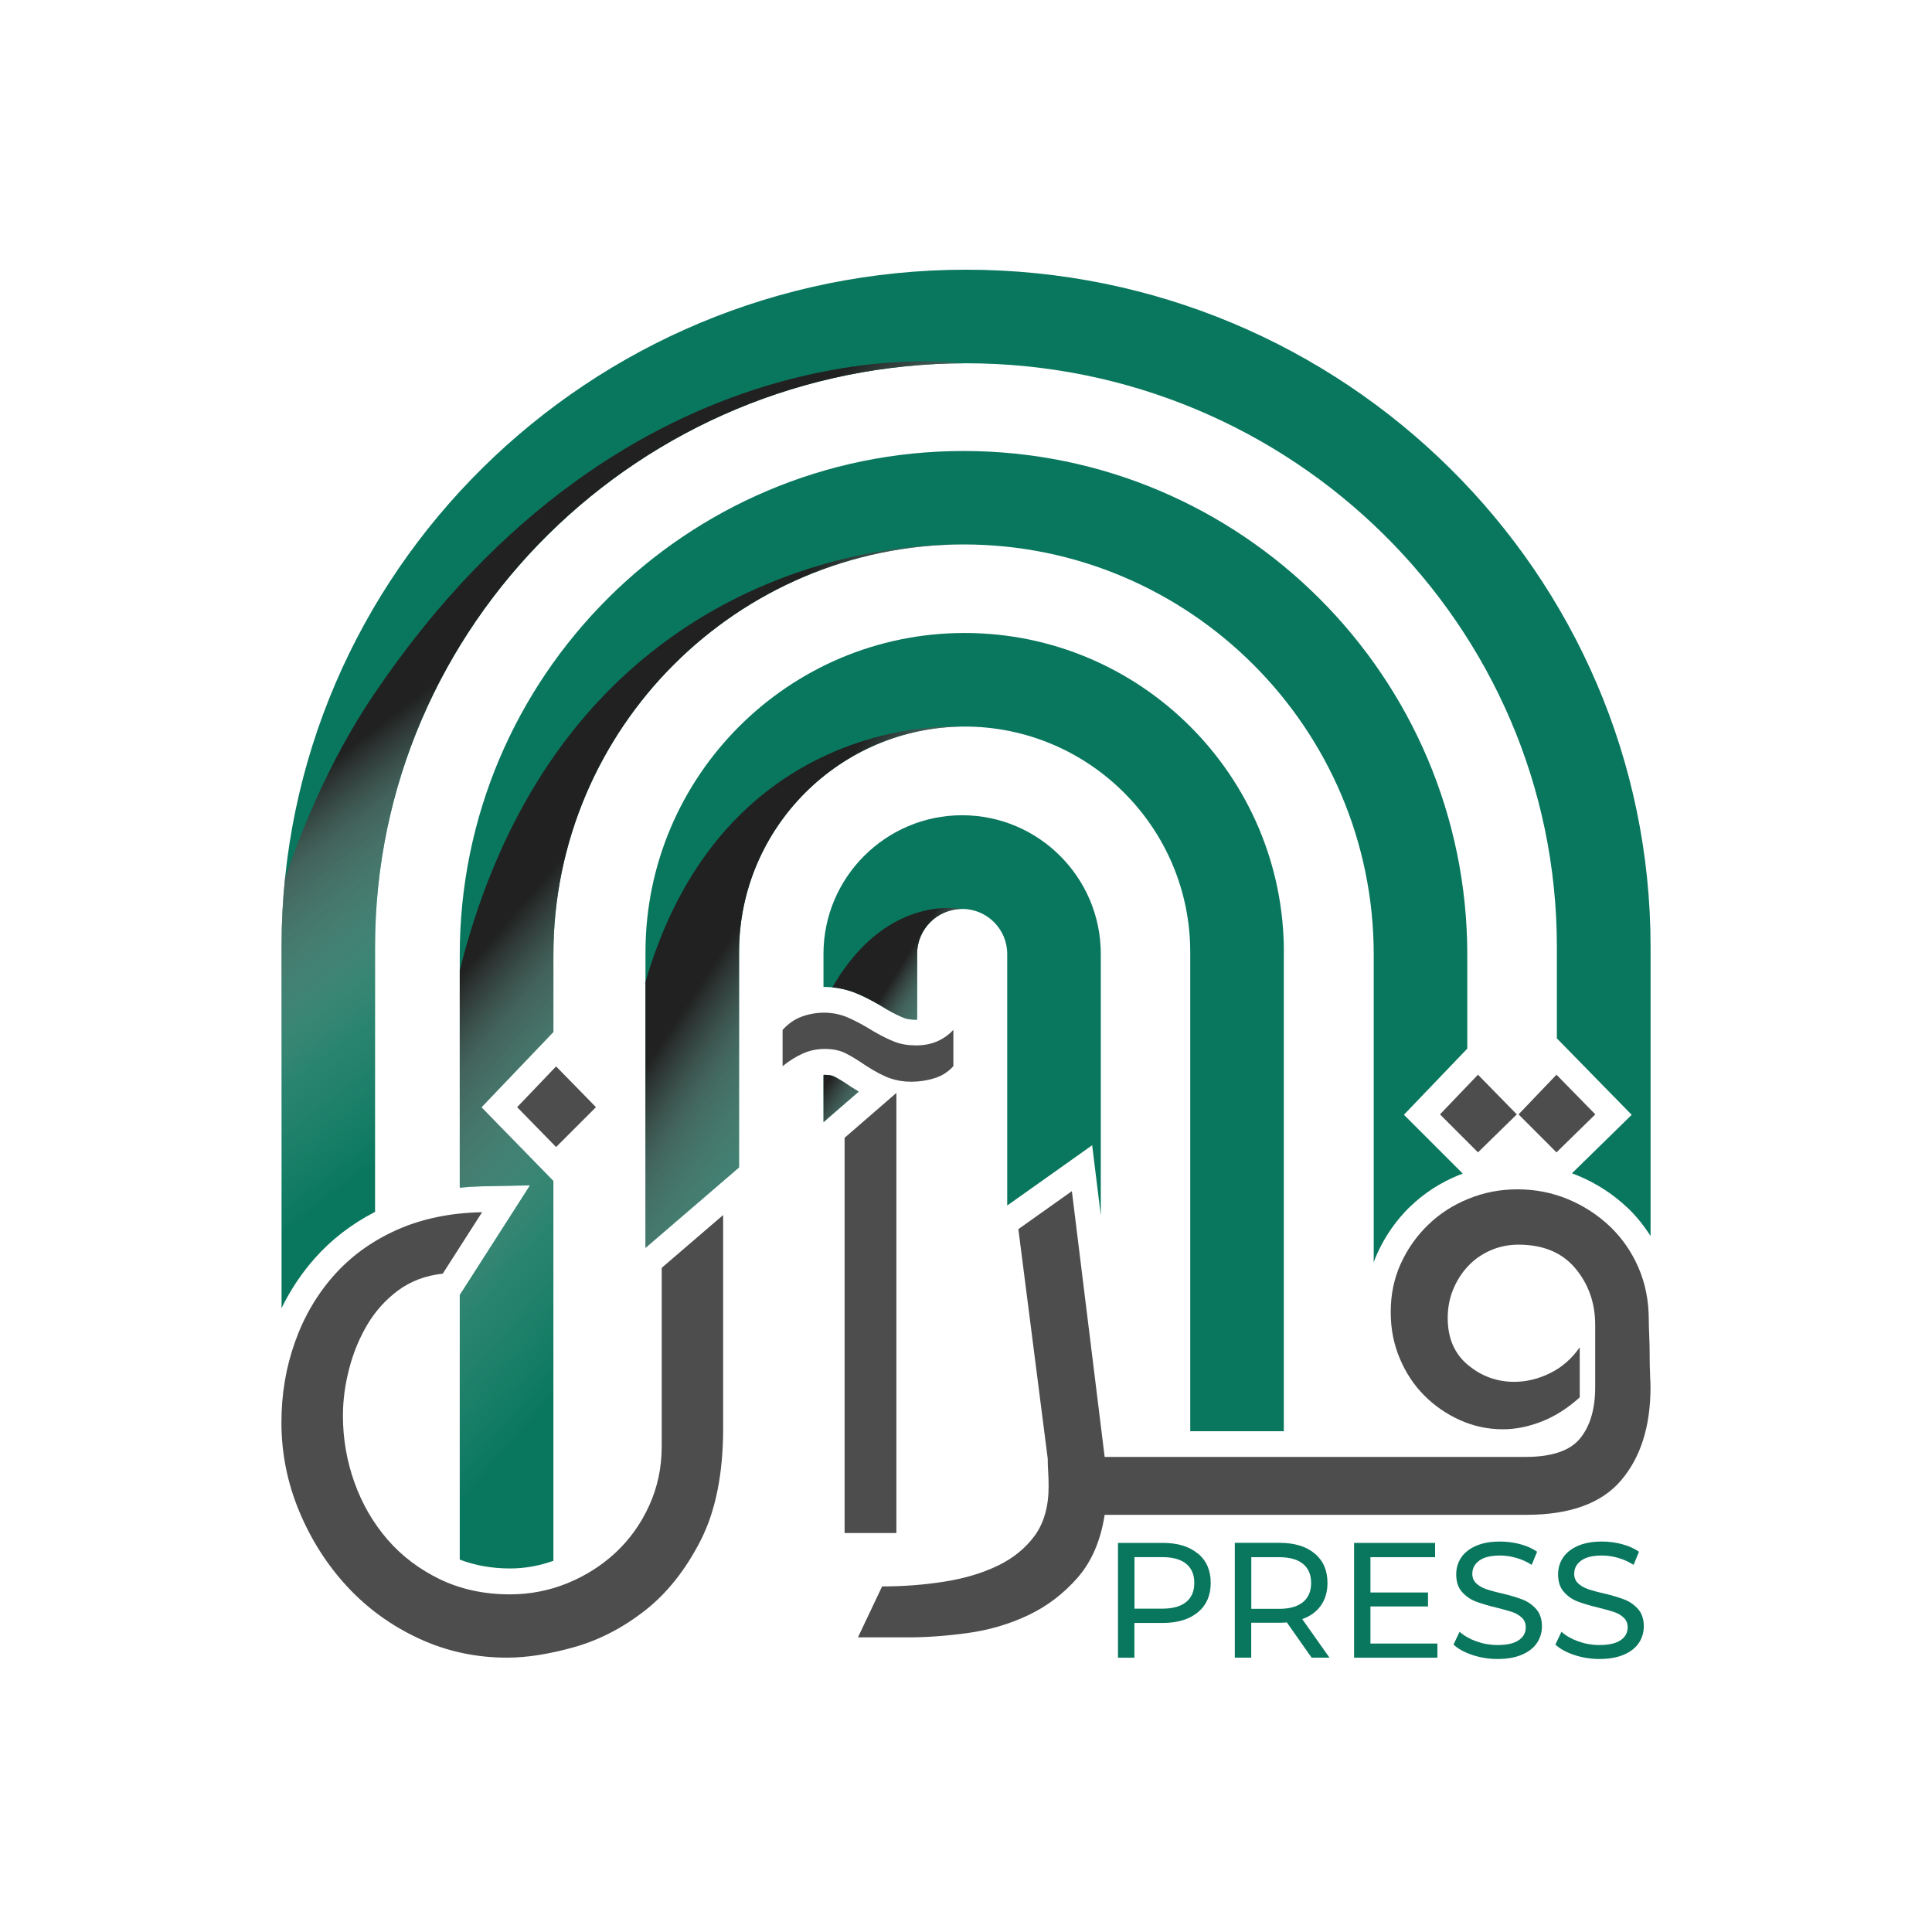 <?xml version="1.0" encoding="UTF-8"?>
<svg xmlns="http://www.w3.org/2000/svg" xmlns:xlink="http://www.w3.org/1999/xlink" viewBox="0 0 300 300">
  <defs>
    <style>.cls-1{fill:url(#linear-gradient-3);}.cls-1,.cls-2,.cls-3,.cls-4{mix-blend-mode:overlay;}.cls-5{fill:#09775e;}.cls-6{clip-path:url(#clippath-2);}.cls-7{isolation:isolate;}.cls-8{fill:#4d4d4d;}.cls-2{fill:url(#linear-gradient);}.cls-9{clip-path:url(#clippath-1);}.cls-3{fill:url(#linear-gradient-2);}.cls-10{clip-path:url(#clippath);}.cls-11{fill:none;}.cls-4{fill:url(#linear-gradient-4);}.cls-12{clip-path:url(#clippath-3);}</style>
    <clipPath id="clippath">
      <path class="cls-11" d="m48.84,195.42c-2.04,2.3-3.75,4.89-5.13,7.7v-56.11c0-57.97,47.68-105.13,106.29-105.13s106.29,47.16,106.29,105.13v44.92c-1.01-1.59-2.18-3.06-3.54-4.35-2.22-2.12-4.82-3.8-7.72-5.02-.31-.13-.63-.25-.95-.37l.39-.38,6.03-5.9,2.86-2.8-2.8-2.86-6.03-6.16-2.79-2.85v-14.23c0-49.96-41.16-90.6-91.75-90.6s-91.76,40.64-91.76,90.6v41.16c-3.65,1.88-6.81,4.31-9.41,7.25Z"></path>
    </clipPath>
    <linearGradient id="linear-gradient" x1="-267.08" y1="-704.44" x2="-102.53" y2="-657.11" gradientTransform="translate(324.84 -512.09) rotate(-146.05) scale(1.18 1)" gradientUnits="userSpaceOnUse">
      <stop offset=".68" stop-color="#e0e0e0" stop-opacity="0"></stop>
      <stop offset=".77" stop-color="#bdbdbd" stop-opacity=".18"></stop>
      <stop offset=".9" stop-color="#5b5b5b" stop-opacity=".7"></stop>
      <stop offset=".95" stop-color="#212121"></stop>
    </linearGradient>
    <clipPath id="clippath-1">
      <path class="cls-11" d="m199.36,147.85c0-27.33-22.23-49.56-49.57-49.56s-49.56,22.23-49.56,49.56v45.92l9.46-8.13,5.07-4.36v-33.43c0-19.32,15.72-35.03,35.03-35.03s35.03,15.71,35.03,35.03v74.39h14.53v-74.39Z"></path>
    </clipPath>
    <linearGradient id="linear-gradient-2" x1="-116.79" y1="-812.94" x2="16.2" y2="-763.68" gradientTransform="translate(235 -567.84) rotate(-170.04) scale(1.18 1)" gradientUnits="userSpaceOnUse">
      <stop offset=".69" stop-color="#e0e0e0" stop-opacity="0"></stop>
      <stop offset=".78" stop-color="#bfbfbf" stop-opacity=".17"></stop>
      <stop offset=".91" stop-color="#616161" stop-opacity=".66"></stop>
      <stop offset=".97" stop-color="#212121"></stop>
    </linearGradient>
    <clipPath id="clippath-2">
      <path class="cls-11" d="m218.93,187.4c2.15-2.1,4.7-3.75,7.58-4.93.2-.08.41-.16.62-.24l-.46-.46-5.9-5.9-2.77-2.77,2.71-2.83,5.9-6.16,1.23-1.28v-14.58c0-43.13-35.09-78.22-78.22-78.22s-78.23,35.09-78.23,78.22v36.17c1.12-.11,2.25-.18,3.41-.21l7.49-.15-4.04,6.31-6.11,9.54-.75,1.16v41.1c2.36.91,4.98,1.38,7.82,1.38,2.31,0,4.57-.42,6.72-1.19v-58.98l-2.42-2.48-6.05-6.19-2.7-2.77,2.67-2.8,6.05-6.33,2.45-2.57v-12.01c0-35.12,28.57-63.69,63.69-63.69s63.69,28.57,63.69,63.69v47.77c.17-.47.35-.93.56-1.38,1.23-2.72,2.94-5.16,5.07-7.25Z"></path>
    </clipPath>
    <linearGradient id="linear-gradient-3" x1="-208.47" y1="-769.48" x2="-44.34" y2="-722.28" gradientTransform="translate(286.43 -544.61) rotate(-157.99) scale(1.18 1)" xlink:href="#linear-gradient"></linearGradient>
    <clipPath id="clippath-3">
      <path class="cls-11" d="m133.33,169.5c-.37-.22-.75-.46-1.15-.71l-.05-.03-.05-.03c-.99-.68-1.86-1.22-2.59-1.58-.23-.11-.66-.25-1.43-.25-.06,0-.12.02-.18.02v7.32l.64-.56,4.8-4.16Zm.04-15.1c1.35.6,2.79,1.37,4.38,2.36,1.03.59,1.92,1.03,2.65,1.31.48.18,1.1.27,1.86.27.05,0,.1-.01.15-.01v-10.2c0-3.86,3.14-6.99,7-6.99s6.99,3.14,6.99,6.99v39.06l7.73-5.48,5.46-3.88.82,6.65.52,4.23v-40.59c0-11.87-9.66-21.53-21.53-21.53s-21.53,9.66-21.53,21.53v5.13s.03,0,.05,0c1.9,0,3.73.39,5.44,1.15Z"></path>
    </clipPath>
    <linearGradient id="linear-gradient-4" x1="-68.13" y1="-796.38" x2="-4.71" y2="-774.69" gradientTransform="translate(235 -567.84) rotate(-170.04) scale(1.18 1)" xlink:href="#linear-gradient"></linearGradient>
  </defs>
  <g class="cls-7">
    <g id="Layer_1">
      <g>
        <g>
          <path class="cls-8" d="m102.75,196.87l9.54-8.2v33.1c0,7.06-1.17,12.87-3.5,17.44-2.34,4.57-5.22,8.2-8.65,10.88-3.43,2.68-7.08,4.57-10.96,5.67-3.88,1.09-7.36,1.64-10.43,1.64-4.87,0-9.45-.99-13.72-2.98-4.28-1.99-7.98-4.67-11.11-8.05-3.13-3.38-5.62-7.28-7.46-11.7-1.84-4.42-2.76-9.02-2.76-13.79,0-4.37.69-8.52,2.09-12.45,1.39-3.93,3.4-7.38,6.04-10.36,2.63-2.98,5.89-5.34,9.76-7.08,3.88-1.74,8.3-2.66,13.27-2.76l-6.11,9.54c-2.68.3-4.99,1.17-6.93,2.61-1.94,1.44-3.53,3.21-4.77,5.29-1.24,2.09-2.19,4.37-2.83,6.86-.65,2.49-.97,4.92-.97,7.31,0,3.58.6,7.03,1.79,10.36,1.19,3.33,2.91,6.29,5.14,8.87,2.24,2.58,4.97,4.64,8.2,6.19,3.23,1.54,6.83,2.31,10.81,2.31,3.08,0,6.04-.57,8.87-1.71,2.83-1.15,5.34-2.74,7.53-4.77,2.18-2.04,3.93-4.47,5.22-7.31,1.29-2.83,1.94-5.89,1.94-9.17v-27.73Zm-10.21-24.95l-6.19-6.33-6.05,6.33,6.05,6.19,6.19-6.19Zm46.65-2.21l-8.04,6.97v61.37h8.04v-68.33Zm-4.82-4.29c1.52.98,2.79,1.65,3.82,2.01,1.03.36,2.12.54,3.28.54,1.25,0,2.46-.18,3.62-.54,1.16-.35,2.14-.98,2.95-1.88v-5.63c-1.52,1.61-3.44,2.41-5.76,2.41-1.25,0-2.34-.18-3.28-.53-.94-.36-2.03-.89-3.28-1.61-1.43-.89-2.75-1.61-3.95-2.14-1.21-.54-2.48-.8-3.82-.8-1.16,0-2.3.2-3.42.6-1.12.4-2.12,1.09-3.01,2.08v5.63c.98-.8,2.01-1.45,3.08-1.94,1.07-.49,2.23-.74,3.48-.74s2.32.22,3.22.67c.89.45,1.92,1.07,3.08,1.88Zm113.35,7.62l-6.03-6.16-5.89,6.16,5.89,5.9,6.03-5.9Zm-12.19,0l-6.03-6.16-5.9,6.16,5.9,5.9,6.03-5.9Zm20.7,40.46c-.05-.89-.07-1.88-.07-2.95s-.02-2.12-.07-3.15c-.04-1.02-.07-1.85-.07-2.48,0-2.95-.54-5.65-1.61-8.11-1.07-2.46-2.55-4.58-4.42-6.37-1.88-1.78-4.04-3.19-6.5-4.22-2.46-1.02-5.07-1.54-7.84-1.54s-5.22.49-7.64,1.47c-2.41.98-4.51,2.34-6.3,4.09-1.79,1.74-3.19,3.75-4.22,6.03-1.03,2.28-1.54,4.76-1.54,7.44s.47,5,1.41,7.24c.94,2.24,2.21,4.15,3.82,5.76,1.61,1.61,3.46,2.88,5.56,3.82,2.1.94,4.31,1.41,6.63,1.41,1.96,0,3.97-.4,6.03-1.21,2.05-.8,4.02-2.05,5.9-3.75v-7.77c-1.25,1.79-2.79,3.13-4.62,4.02-1.83.9-3.69,1.34-5.56,1.34-2.68,0-5.07-.87-7.17-2.61-2.1-1.74-3.15-4.17-3.15-7.3,0-1.61.29-3.1.87-4.49.58-1.39,1.36-2.59,2.34-3.62.98-1.03,2.14-1.83,3.48-2.41,1.34-.58,2.77-.87,4.29-.87,3.84,0,6.79,1.23,8.84,3.68,2.05,2.46,3.08,5.38,3.08,8.78v9.65c0,3.4-.78,6.05-2.34,7.97-1.56,1.92-4.4,2.88-8.51,2.88h-65.32l-5.09-41.27-8.31,5.9,4.56,35.64c0,.63.02,1.3.07,2.01.04.72.07,1.47.07,2.28,0,3.13-.72,5.67-2.14,7.64-1.43,1.96-3.35,3.53-5.76,4.69-2.41,1.16-5.18,1.99-8.31,2.48-3.13.49-6.34.74-9.65.74l-3.75,7.91h7.77c2.86,0,5.94-.22,9.24-.67,3.3-.45,6.43-1.36,9.38-2.75,2.95-1.39,5.51-3.33,7.7-5.83,2.19-2.5,3.6-5.76,4.22-9.78h65.46c6.79,0,11.7-1.78,14.74-5.36,3.04-3.57,4.56-8.4,4.56-14.47,0-.35-.02-.98-.07-1.88Z"></path>
          <g>
            <path class="cls-5" d="m58.24,188.17v-41.16c0-49.96,41.16-90.6,91.76-90.6s91.75,40.64,91.75,90.6v14.23l2.79,2.85,6.03,6.16,2.8,2.86-2.86,2.8-6.03,5.9-.39.38c.32.12.63.24.95.37,2.9,1.21,5.49,2.9,7.72,5.02,1.36,1.29,2.52,2.76,3.54,4.35v-44.92c0-57.97-47.68-105.13-106.29-105.13s-106.29,47.16-106.29,105.13v56.11c1.38-2.81,3.09-5.39,5.13-7.7,2.6-2.94,5.75-5.37,9.41-7.25Z"></path>
            <path class="cls-5" d="m133.33,169.5c-.37-.22-.75-.46-1.15-.71l-.05-.03-.05-.03c-.99-.68-1.86-1.22-2.59-1.58-.23-.11-.66-.25-1.43-.25-.06,0-.12.02-.18.02v7.32l.64-.56,4.8-4.16Z"></path>
            <path class="cls-5" d="m199.36,147.85c0-27.33-22.23-49.56-49.57-49.56s-49.56,22.23-49.56,49.56v45.92l9.46-8.13,5.07-4.36v-33.43c0-19.32,15.72-35.03,35.03-35.03s35.03,15.71,35.03,35.03v74.39h14.53v-74.39Z"></path>
            <path class="cls-5" d="m218.93,187.4c2.15-2.1,4.7-3.75,7.58-4.93.2-.08.41-.16.62-.24l-.46-.46-5.9-5.9-2.77-2.77,2.71-2.83,5.9-6.16,1.23-1.28v-14.58c0-43.13-35.09-78.22-78.22-78.22s-78.23,35.09-78.23,78.22v36.17c1.12-.11,2.25-.18,3.41-.21l7.49-.15-4.04,6.31-6.11,9.54-.75,1.16v41.1c2.36.91,4.98,1.38,7.82,1.38,2.31,0,4.57-.42,6.72-1.19v-58.98l-2.42-2.48-6.05-6.19-2.7-2.77,2.67-2.8,6.05-6.33,2.45-2.57v-12.01c0-35.12,28.57-63.69,63.69-63.69s63.69,28.57,63.69,63.69v47.77c.17-.47.35-.93.56-1.38,1.23-2.72,2.94-5.16,5.07-7.25Z"></path>
            <path class="cls-5" d="m133.37,154.4c1.35.6,2.79,1.37,4.38,2.36,1.03.59,1.92,1.03,2.65,1.31.48.18,1.1.27,1.86.27.05,0,.1-.01.15-.01v-10.2c0-3.86,3.14-6.99,7-6.99s6.99,3.14,6.99,6.99v39.06l7.73-5.48,5.46-3.88.82,6.65.52,4.23v-40.59c0-11.87-9.66-21.53-21.53-21.53s-21.53,9.66-21.53,21.53v5.13s.03,0,.05,0c1.9,0,3.73.39,5.44,1.15Z"></path>
          </g>
          <g class="cls-10">
            <path class="cls-2" d="m57.98,107.94c39.75-59.04,91.43-51.53,91.43-51.53,0,0,118.66,102.17,79.57,160.22-26.35,39.13-113.87,71.85-160.03,40.77-46.16-31.08-37.32-110.34-10.97-149.47Z"></path>
          </g>
          <g class="cls-9">
            <path class="cls-3" d="m96.95,198.91c-7.58-90.57,52.46-86.07,52.46-86.07,0,0,43.58,102.02,31.47,170.95-8.16,46.46,40.87,48.29-13.94,38.67-54.81-9.62-66.07-76.55-70-123.56Z"></path>
          </g>
          <g class="cls-6">
            <path class="cls-1" d="m70.62,153.9c16.3-72.62,78.79-69.33,78.79-69.33,0,0,87.64,124.1,61.41,188.99-17.68,43.73-50.77,42.83-102.36,21.98-51.59-20.86-48.18-95.61-37.85-141.64Z"></path>
          </g>
          <g class="cls-12">
            <path class="cls-4" d="m121.5,223.73c-7.58-90.57,27.91-82.57,27.91-82.57,0,0,2.04,57.49,2.04,128.74-8.16,46.46-26.02.84-29.96-46.17Z"></path>
          </g>
        </g>
        <g>
          <path class="cls-5" d="m186.01,241.23c1.33,1.1,1.99,2.62,1.99,4.56s-.66,3.46-1.99,4.56c-1.32,1.1-3.14,1.66-5.45,1.66h-4.41v5.4h-2.55v-17.83h6.95c2.31,0,4.13.55,5.45,1.66Zm-1.83,7.53c.85-.69,1.27-1.68,1.27-2.97s-.42-2.28-1.27-2.97c-.85-.69-2.08-1.03-3.69-1.03h-4.33v8h4.33c1.61,0,2.84-.34,3.69-1.03Z"></path>
          <path class="cls-5" d="m203.67,257.41l-3.85-5.48c-.48.03-.85.05-1.12.05h-4.41v5.42h-2.55v-17.83h6.95c2.31,0,4.13.55,5.45,1.66,1.33,1.1,1.99,2.62,1.99,4.56,0,1.38-.34,2.55-1.02,3.51-.68.97-1.65,1.67-2.9,2.11l4.23,5.99h-2.78Zm-1.35-8.63c.85-.7,1.27-1.69,1.27-2.98s-.42-2.28-1.27-2.97c-.85-.69-2.08-1.03-3.69-1.03h-4.33v8.02h4.33c1.61,0,2.84-.35,3.69-1.04Z"></path>
          <path class="cls-5" d="m223.2,255.19v2.22h-12.94v-17.83h12.58v2.22h-10.04v5.48h8.94v2.17h-8.94v5.76h10.39Z"></path>
          <path class="cls-5" d="m228.64,256.99c-1.25-.42-2.23-.96-2.94-1.62l.94-1.99c.68.61,1.55,1.11,2.61,1.49,1.06.38,2.15.57,3.27.57,1.48,0,2.58-.25,3.31-.75.73-.5,1.09-1.17,1.09-2,0-.61-.2-1.11-.6-1.49-.4-.38-.89-.67-1.48-.88-.59-.2-1.41-.43-2.48-.69-1.34-.32-2.42-.65-3.25-.97-.82-.32-1.53-.82-2.11-1.49-.59-.67-.88-1.57-.88-2.71,0-.95.25-1.81.75-2.57.5-.76,1.26-1.38,2.28-1.83,1.02-.46,2.28-.69,3.8-.69,1.05,0,2.09.14,3.11.41,1.02.27,1.89.66,2.62,1.17l-.84,2.04c-.75-.48-1.54-.84-2.39-1.08-.85-.25-1.68-.37-2.5-.37-1.44,0-2.53.26-3.25.79s-1.08,1.21-1.08,2.04c0,.61.2,1.11.61,1.49.41.38.91.68,1.52.89.6.21,1.42.44,2.46.67,1.34.32,2.42.65,3.24.97.81.32,1.52.82,2.1,1.48.58.66.88,1.55.88,2.67,0,.93-.25,1.79-.76,2.56s-1.28,1.38-2.32,1.83c-1.04.45-2.31.68-3.82.68-1.34,0-2.64-.21-3.88-.62Z"></path>
          <path class="cls-5" d="m244.46,256.99c-1.25-.42-2.23-.96-2.94-1.62l.94-1.99c.68.61,1.55,1.11,2.61,1.49,1.06.38,2.15.57,3.27.57,1.48,0,2.58-.25,3.31-.75.73-.5,1.09-1.17,1.09-2,0-.61-.2-1.11-.6-1.49-.4-.38-.89-.67-1.48-.88-.59-.2-1.41-.43-2.48-.69-1.34-.32-2.42-.65-3.25-.97-.82-.32-1.53-.82-2.11-1.49-.59-.67-.88-1.57-.88-2.71,0-.95.25-1.81.75-2.57.5-.76,1.26-1.38,2.28-1.83,1.02-.46,2.28-.69,3.8-.69,1.05,0,2.09.14,3.11.41,1.02.27,1.89.66,2.62,1.17l-.84,2.04c-.75-.48-1.54-.84-2.39-1.08-.85-.25-1.68-.37-2.5-.37-1.44,0-2.53.26-3.25.79s-1.08,1.21-1.08,2.04c0,.61.2,1.11.61,1.49.41.38.91.68,1.52.89.6.21,1.42.44,2.46.67,1.34.32,2.42.65,3.24.97.81.32,1.52.82,2.1,1.48.58.66.88,1.55.88,2.67,0,.93-.25,1.79-.76,2.56s-1.28,1.38-2.32,1.83c-1.04.45-2.31.68-3.82.68-1.34,0-2.64-.21-3.88-.62Z"></path>
        </g>
      </g>
    </g>
  </g>
</svg>
